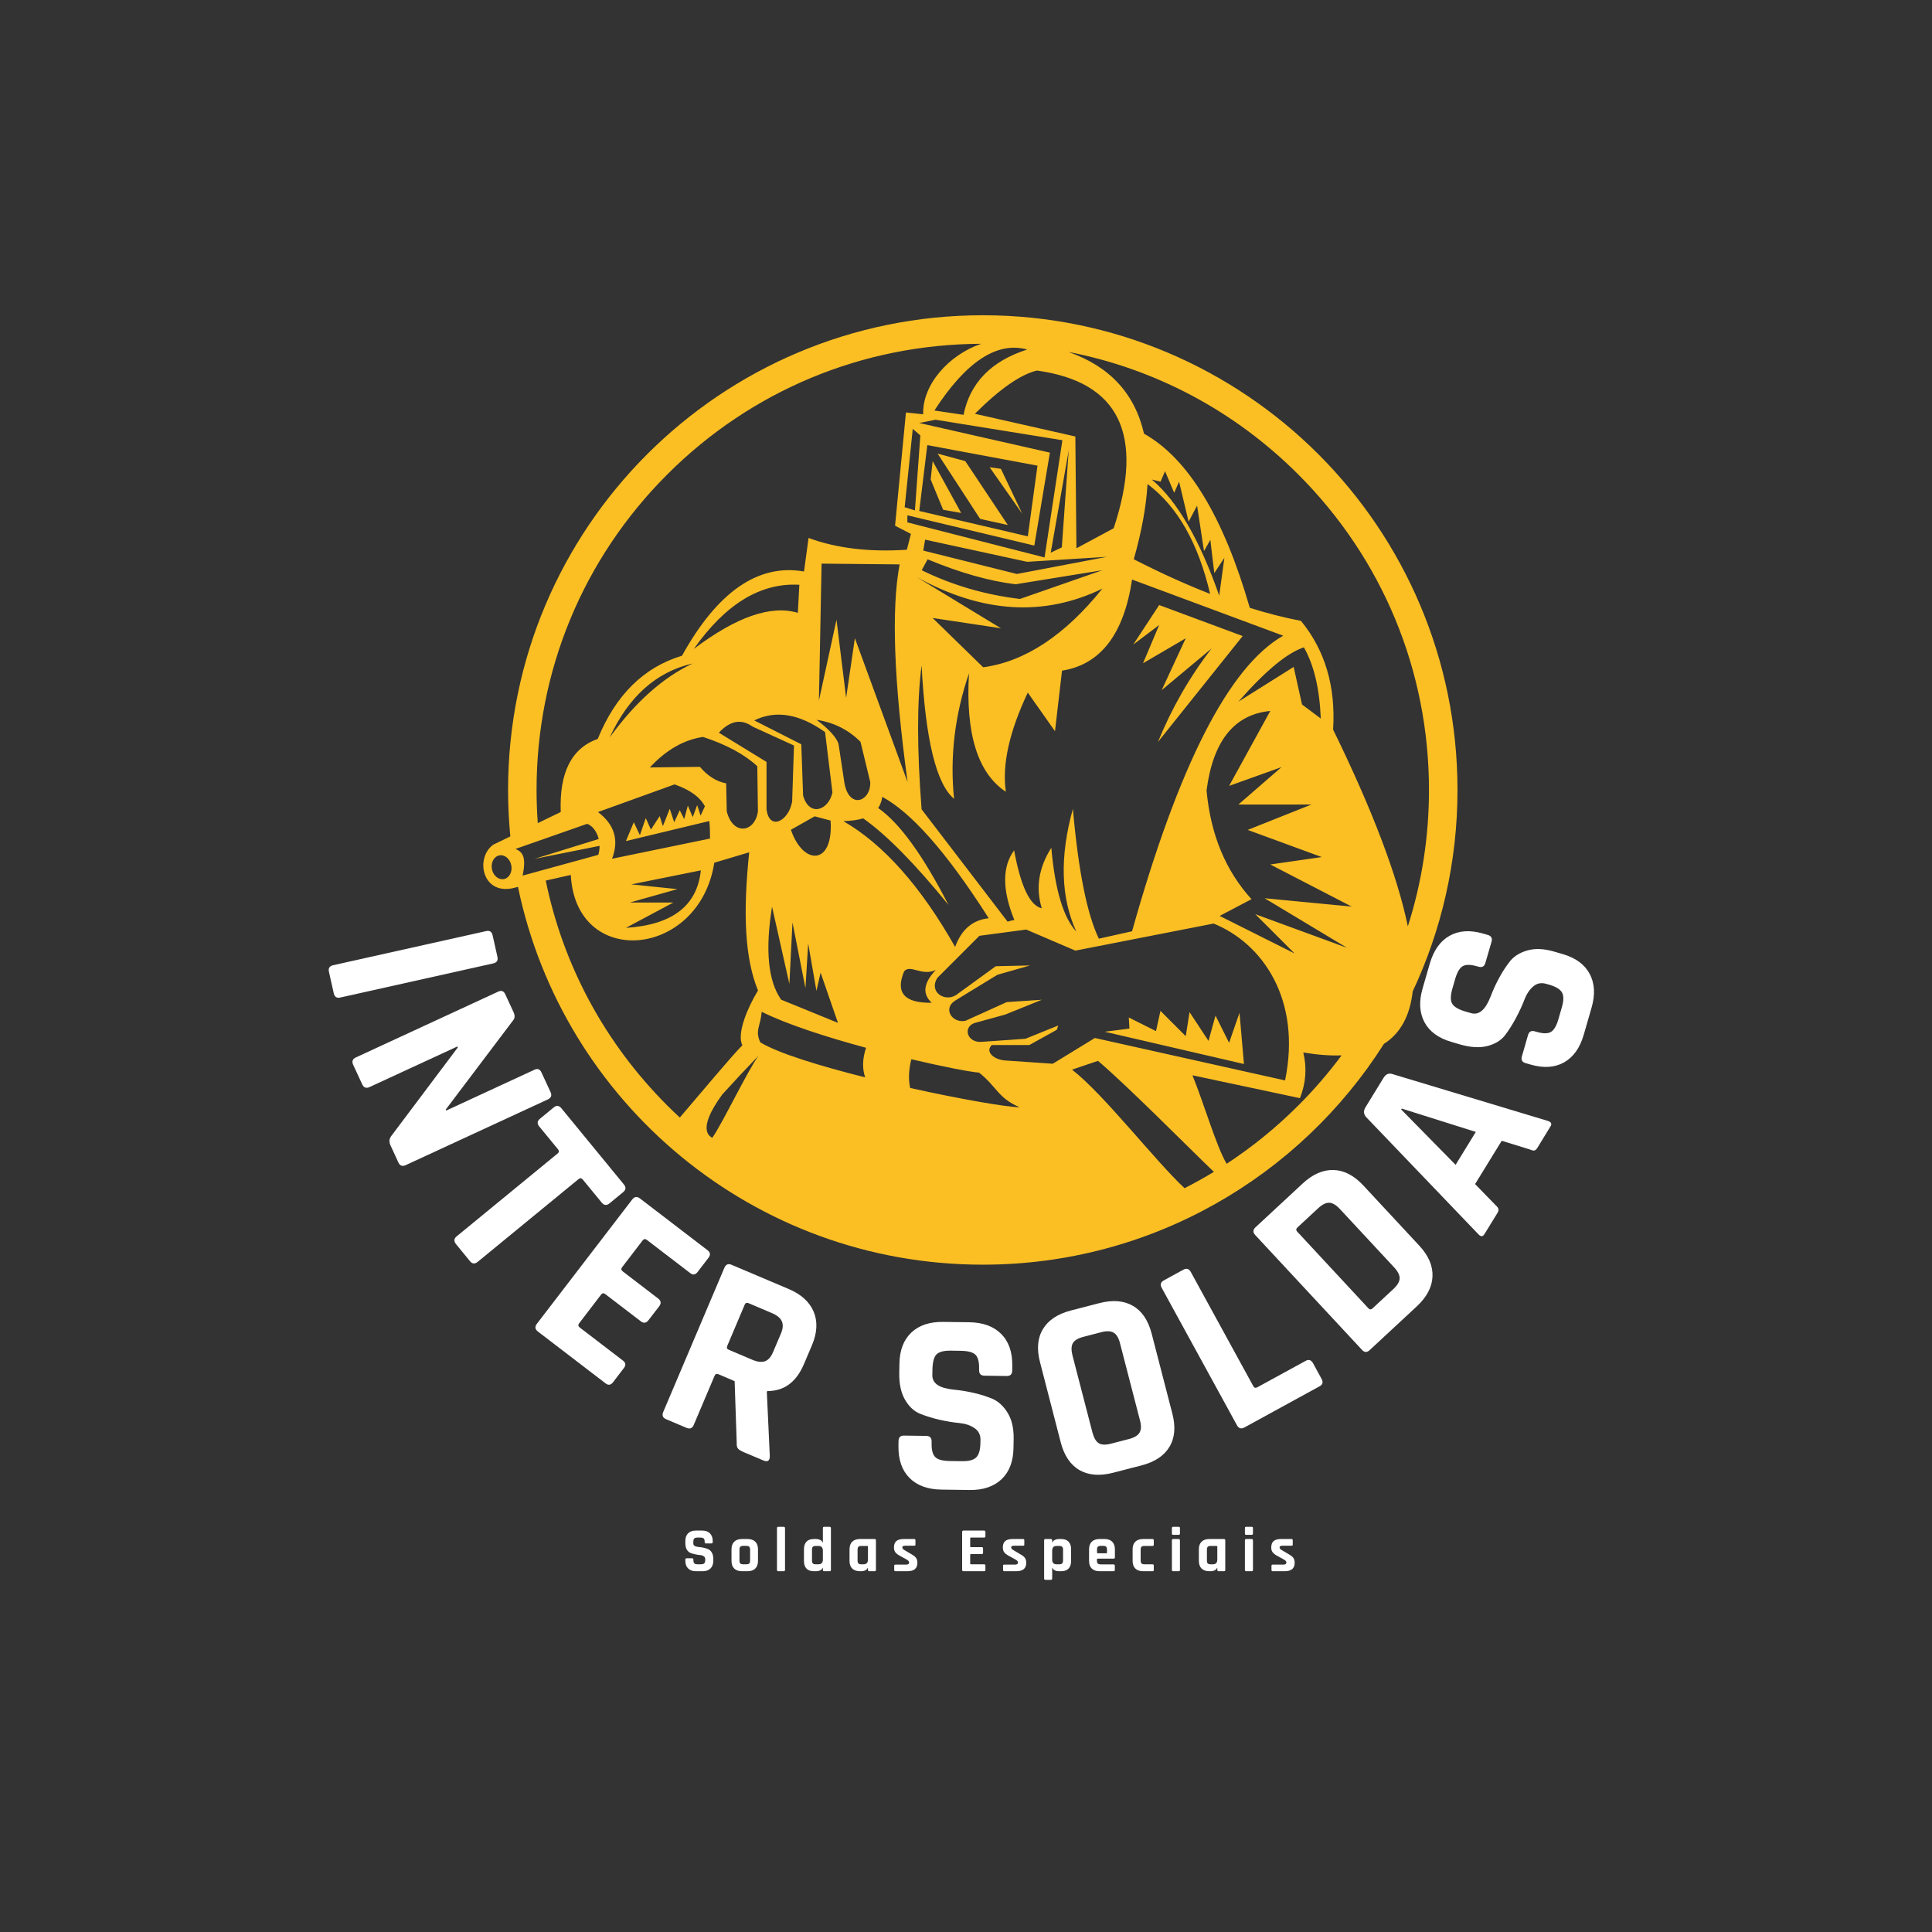 <svg xmlns="http://www.w3.org/2000/svg" xmlns:xlink="http://www.w3.org/1999/xlink" width="500" zoomAndPan="magnify" viewBox="0 0 375 375" height="500" preserveAspectRatio="xMidYMid meet" version="1.2"><rect x="0" y="0" width="375" height="375" fill="#333333" stroke="none"/><defs><clipPath id="5bb7b85a39"><path d="M 93 61.191 L 283 61.191 L 283 245.691 L 93 245.691 Z M 93 61.191 "/></clipPath></defs><g id="b4d0edb9ef"><g clip-rule="nonzero" clip-path="url(#5bb7b85a39)"><path style=" stroke:none;fill-rule:evenodd;fill:#fbbf24;fill-opacity:1;" d="M 187.363 89.504 L 195.617 101.902 L 190.242 100.715 L 181.988 88.043 Z M 192.086 90.691 L 198.418 99.715 L 194.273 91 Z M 180.645 93.074 L 183.062 98.945 L 186.559 99.562 L 181.031 89.504 Z M 221.863 128.738 L 230.152 123.887 L 225.484 133.953 L 235.188 125.852 C 230.973 131.277 227.492 137.336 224.75 144.023 L 241.203 123.457 L 224.996 117.438 L 219.961 125.113 L 224.996 121.309 Z M 238.566 202.406 L 235.926 197.125 L 234.57 202.039 L 230.891 196.453 L 230.152 201.121 L 225.242 196.207 L 224.379 200.137 L 219.102 197.496 L 219.223 199.645 L 214.434 200.258 L 241.449 206.523 L 240.59 196.578 Z M 268.617 202.617 C 252.281 228.375 223.516 245.473 190.758 245.473 C 146.312 245.473 109.223 214.012 100.539 172.145 L 100.309 172.195 C 93.621 174.293 92.09 166.543 95.746 163.949 L 99.055 162.348 C 98.766 159.383 98.617 156.375 98.617 153.332 C 98.617 102.445 139.867 61.191 190.758 61.191 C 241.645 61.191 282.898 102.445 282.898 153.332 C 282.898 167.316 279.777 180.566 274.203 192.441 C 273.664 197.199 271.805 200.59 268.617 202.617 Z M 99.242 167.965 C 98.996 166.695 97.953 165.828 96.914 166.031 C 95.875 166.23 95.234 167.426 95.48 168.695 C 95.727 169.965 96.77 170.828 97.809 170.629 C 98.848 170.426 99.488 169.234 99.242 167.965 Z M 251.996 92.094 C 239.633 79.727 224.184 71.562 207.383 68.312 C 215.387 71.113 220.277 76.398 222.051 84.176 C 230.617 88.984 237.461 100.254 242.586 117.984 C 246.02 119.055 249.328 119.902 252.512 120.508 C 257.199 126.215 259.277 133.25 258.754 141.609 C 266.395 157.234 271.227 169.965 273.262 179.801 C 275.961 171.355 277.363 162.453 277.363 153.332 C 277.363 130.199 268.355 108.449 251.996 92.094 Z M 243.652 177.441 L 261.449 183.965 L 245.461 174.348 L 262.367 175.969 L 246.562 167.793 L 256.547 166.355 L 242.184 161.086 L 254.555 156.156 L 240.379 156.156 L 248.738 148.898 L 238.57 152.543 L 246.562 137.996 C 239.566 138.664 235.441 143.809 234.191 153.43 C 234.973 161.973 237.883 169.004 242.918 174.531 L 236.734 177.777 L 251.281 185.066 Z M 137.676 159.363 L 121.496 163.25 L 123.02 159.594 L 124.203 162.109 L 125.344 158.789 L 126.34 161.02 L 128.051 158.406 L 128.664 160.355 L 130 156.98 L 130.855 159.594 L 131.945 157.266 L 132.801 158.98 L 133.508 156.367 L 134.461 158.598 L 135.32 156.273 L 135.984 158.312 L 136.824 156.496 C 135.934 154.848 134.227 153.418 130.934 152.25 L 116.07 157.617 C 119.277 160.047 120.188 163.07 118.797 166.684 L 137.816 162.762 C 137.809 161.57 137.805 160.434 137.676 159.363 Z M 130.707 175.176 L 121.484 180.098 C 130.48 179.531 135.332 175.812 136.031 168.938 L 122.531 171.66 L 131.484 172.578 L 122.273 175.176 Z M 116.379 164.18 L 103.746 166.707 L 116.215 162.848 C 115.84 161.336 114.887 160.18 113.945 159.91 L 100.062 164.773 C 101.496 165.398 102.184 166.395 101.434 169.957 L 116.121 165.926 C 116.309 165.332 116.383 164.742 116.379 164.18 Z M 134.445 128.785 C 127.395 130.402 122.023 135.188 118.336 143.145 C 123.309 136.285 128.676 131.5 134.445 128.785 Z M 140.945 152.047 L 141.066 157.496 C 142.258 162.234 146.516 161.637 147.113 157.496 L 146.992 148.723 C 144.492 146.41 140.977 144.512 136.449 143.035 C 132.707 143.602 129.27 145.578 126.141 148.961 L 135.852 148.844 C 137.352 150.621 139.051 151.688 140.945 152.047 Z M 174.621 109.551 L 159.469 109.398 L 158.953 135.969 L 162.363 120.301 L 164.234 135.453 L 165.93 123.867 L 176.164 151.809 C 173.492 132.23 172.977 118.145 174.621 109.551 Z M 178.637 84.512 L 177.164 83.246 L 175.598 98.453 L 177.586 99.074 Z M 178.426 99.18 L 199.496 104.105 L 201.375 90.383 L 179.992 86.395 Z M 176.121 101.391 L 202.746 108.199 L 206.211 85.445 L 181.574 81.469 L 178.426 82.102 L 203.785 87.855 L 200.758 105.895 L 176.121 100.02 Z M 222.734 93.953 C 222.48 98.312 221.594 103.176 220.066 108.551 C 225.219 111.188 230.156 113.43 234.883 115.273 C 232.57 105.387 228.523 98.277 222.734 93.953 Z M 236.648 115.605 L 237.652 108.277 L 235.695 111.234 L 234.926 104.781 L 233.695 106.965 L 232.355 98.145 L 230.707 101.254 L 228.859 93.492 L 227.906 95.648 L 226.133 91.461 L 225.258 93.492 L 223.562 93.078 C 228.488 97.23 232.848 104.738 236.648 115.605 Z M 219.734 112.488 C 218.141 123.102 213.609 129 206.137 130.172 L 204.773 141.926 L 199.492 134.434 C 195.895 142.031 194.477 148.449 195.234 153.68 C 189.77 150.07 187.387 142.402 188.082 130.684 C 185.312 138.781 184.348 146.902 185.184 155.043 C 181.73 152.184 179.629 143.551 178.883 129.152 C 177.973 136.102 177.973 145.414 178.883 157.09 L 195.574 178.895 C 196 178.75 196.438 178.645 196.883 178.57 C 194.52 172.746 194.504 168.242 196.84 165.055 C 198.129 172.062 199.918 175.809 202.211 176.293 C 200.992 172.332 201.609 168.418 204.059 164.555 C 204.77 172.664 206.387 178.09 208.914 180.824 C 205.891 174.227 205.668 166.285 208.246 157 C 209.312 169.051 210.992 177.449 213.289 182.199 L 219.734 180.758 C 228.789 148.469 238.566 129.348 249.07 123.391 Z M 240.379 136.188 L 251.098 129.453 L 252.719 136.738 L 256.363 139.465 C 256.133 133.688 255.039 129.082 253.086 125.652 C 249.832 126.719 245.594 130.23 240.379 136.188 Z M 199.371 109.047 L 179.566 104.746 L 179.203 106.867 L 197.375 111.41 L 214.879 108.078 Z M 206.098 106.242 L 207.441 87.395 L 203.945 107.277 Z M 178.902 110.68 C 184.875 113.605 191.234 115.461 197.98 116.254 L 213.969 110.68 L 197.133 113.406 C 192.051 112.797 186.355 111.18 180.051 108.562 Z M 201.27 71.922 C 198.07 72.695 194.055 75.492 189.223 80.312 L 208.723 84.723 L 208.934 106.422 L 216.164 102.535 C 222.195 84.332 217.23 74.129 201.27 71.922 Z M 181.363 79.68 L 187.023 80.52 C 188.273 74.309 192.395 70.078 199.387 67.84 C 193.523 66.23 187.516 70.176 181.363 79.68 Z M 177.934 112.016 L 194.285 121.949 L 181.02 119.949 L 190.832 129.52 C 198.961 128.414 206.676 123.328 213.969 114.254 C 202.613 119.762 190.602 119.012 177.934 112.016 Z M 171.258 154.672 C 171.113 155.539 170.844 156.254 170.457 156.84 C 174.586 159.715 179.129 165.977 184.09 175.625 C 177.559 167.602 172.043 162.012 167.543 158.844 C 166.469 159.172 165.188 159.332 163.703 159.387 C 171.496 163.895 178.727 172.031 185.391 183.801 C 186.609 180.422 188.785 178.566 191.914 178.23 C 183.422 164.898 176.68 157.613 171.258 154.672 Z M 181.633 188.285 C 178.875 189.535 176.672 187.098 175.484 188.543 C 173.754 192.691 175.543 194.723 180.848 194.633 C 178.977 192.918 179.238 190.801 181.633 188.285 Z M 197.902 214.922 C 193.617 213.047 193.617 211.062 190.043 208.195 C 188.391 208.074 183.227 207.094 176.887 205.598 C 176.375 207.656 176.297 209.516 176.66 211.176 C 186.383 213.332 195.281 214.875 197.902 214.922 Z M 158.492 139.715 C 160.848 141.484 162.27 143.027 162.75 144.348 L 163.824 151.449 C 164.539 157.258 169.035 155.727 168.918 151.809 L 167.027 143.988 C 164.676 141.641 161.832 140.215 158.492 139.715 Z M 153.219 190.984 L 149.852 175.988 C 148.496 184.41 149.086 190.426 151.621 194.035 L 162.648 198.535 L 159.277 188.789 L 158.469 192.332 L 156.867 183.113 L 156.336 191.797 L 153.82 179.039 Z M 161.215 159.27 L 158.133 158.449 L 153.516 161.059 C 155.883 168.043 161.812 168.043 161.215 159.27 Z M 146.398 139.832 L 155.527 144.465 L 155.883 154.414 C 157.078 158.672 160.859 157.258 161.574 153.816 L 160.145 142.098 C 155.141 138.539 150.559 137.785 146.398 139.832 Z M 155.152 113.504 C 147.652 113.07 140.82 117.223 134.664 125.961 C 142.926 119.723 149.656 117.387 154.863 118.953 Z M 148.781 147.891 L 148.781 157.02 C 149.242 161.297 153.039 159.508 153.754 155.605 L 154.113 144.703 L 146.055 141.023 C 143.887 139.469 141.715 139.867 139.531 142.215 Z M 147.848 196.387 C 147.566 199.418 146.516 199.922 147.566 202.316 C 151.051 204.434 159.168 206.918 167.934 209.117 C 167.34 207.422 167.395 205.508 168.098 203.375 C 160.52 201.324 152.75 198.84 147.848 196.387 Z M 140.18 212.449 C 135.035 219.52 137.914 220.586 138.246 220.859 C 140.168 218.164 145.109 207.801 147.227 204.918 C 144.773 207.457 142.426 209.969 140.18 212.449 Z M 235.613 227.457 C 230.594 222.656 219.121 211.023 213.121 205.91 L 208.078 207.617 C 214.266 212.406 224.156 225.254 229.918 230.629 C 231.852 229.645 233.754 228.586 235.613 227.457 Z M 249.43 209.711 C 252.684 193.938 244.98 183.055 235.555 179.262 L 208.73 184.516 L 199.191 180.426 L 190.105 181.637 L 181.93 189.812 C 180.23 192.504 183.328 194.547 185.562 193.145 L 193.285 187.543 L 199.949 187.391 L 193.59 189.207 L 185.41 194.207 C 182.953 195.727 184.75 198.641 187.379 198.145 L 195.406 194.508 L 202.219 194.055 L 195.102 196.93 L 189.047 198.598 C 186.859 199.504 187.785 202.355 190.41 202.23 L 199.039 201.625 L 205.398 199.051 L 205.133 199.875 L 199.797 202.836 L 192.527 202.836 C 191.133 204.094 192.863 205.824 195.559 205.867 L 204.34 206.473 L 212.516 201.473 Z M 104.383 159.77 L 108.84 157.613 C 108.543 149.949 110.938 145.223 116.02 143.426 C 119.5 134.898 124.953 129.516 132.375 127.277 C 139.285 114.824 147.184 109.371 156.059 110.926 L 156.941 104.418 C 162.367 106.422 168.727 107.184 176.02 106.703 L 176.809 103.629 L 173.73 102.043 L 175.844 80.062 L 179.184 80.414 C 179.008 74.723 184.082 68.918 190.434 66.73 C 167.418 66.812 145.797 75.809 129.512 92.09 C 113.156 108.449 104.145 130.199 104.145 153.332 C 104.148 155.492 104.227 157.641 104.383 159.77 Z M 129.516 214.574 C 130.312 215.375 131.129 216.152 131.953 216.914 C 135.707 212.527 142.25 204.695 144.098 202.883 C 143.512 201.777 143.773 199.879 144.492 197.773 C 144.504 197.773 144.516 197.77 144.527 197.77 L 144.496 197.766 C 145.117 195.949 146.078 193.988 147.125 192.254 C 144.582 186.004 144.172 177.398 145.418 165.434 L 138.645 167.453 C 135.742 186 111.773 188.176 110.789 169.824 L 105.93 170.922 C 109.301 187.348 117.383 202.445 129.516 214.574 Z M 260.402 204.848 C 258.188 204.93 255.711 204.746 252.969 204.285 C 253.695 207.281 253.477 210.238 252.316 213.152 L 231.457 208.715 C 233.73 214.309 236.062 222.445 238.09 225.891 C 243.047 222.641 247.711 218.863 252 214.574 C 255.062 211.512 257.867 208.262 260.402 204.848 Z M 260.402 204.848 "/></g><g style="fill:#ffffff;fill-opacity:1;"><g transform="translate(62.846, 184.119)"><path style="stroke:none" d="M 32.906 2.875 L 3.203 9.5 C 2.516 9.656 2.094 9.383 1.938 8.688 L 1 4.5 C 0.844 3.812 1.109 3.391 1.797 3.234 L 31.5 -3.391 C 32.188 -3.547 32.609 -3.281 32.766 -2.594 L 33.703 1.594 C 33.859 2.289 33.594 2.719 32.906 2.875 Z M 32.906 2.875 "/></g></g><g style="fill:#ffffff;fill-opacity:1;"><g transform="translate(66.718, 202.714)"><path style="stroke:none" d="M 3.594 7.766 L 1.828 3.953 C 1.535 3.305 1.711 2.832 2.359 2.531 L 29.969 -10.234 C 30.602 -10.535 31.066 -10.363 31.359 -9.719 L 32.953 -6.266 C 33.254 -5.629 33.238 -5.109 32.906 -4.703 L 19.797 12.656 L 19.891 12.844 L 36.984 4.938 C 37.617 4.633 38.082 4.801 38.375 5.438 L 40.141 9.25 C 40.441 9.895 40.273 10.367 39.641 10.672 L 12.031 23.438 C 11.383 23.738 10.91 23.566 10.609 22.922 L 9.062 19.562 C 8.75 18.895 8.828 18.27 9.297 17.688 L 22.141 0.594 L 22.062 0.406 L 5.016 8.281 C 4.367 8.582 3.895 8.41 3.594 7.766 Z M 3.594 7.766 "/></g></g><g style="fill:#ffffff;fill-opacity:1;"><g transform="translate(82.74, 234.451)"><path style="stroke:none" d="M 8.469 10.328 L 5.781 7.047 C 5.312 6.473 5.352 5.961 5.906 5.516 L 25.5 -10.562 C 25.789 -10.801 25.816 -11.066 25.578 -11.359 L 21.922 -15.812 C 21.473 -16.363 21.523 -16.863 22.078 -17.312 L 24.734 -19.5 C 25.273 -19.945 25.77 -19.895 26.219 -19.344 L 38.359 -4.547 C 38.805 -4.004 38.758 -3.508 38.219 -3.062 L 35.562 -0.875 C 35.008 -0.426 34.508 -0.473 34.062 -1.016 L 30.391 -5.484 C 30.129 -5.797 29.852 -5.832 29.562 -5.594 L 9.969 10.484 C 9.414 10.93 8.914 10.879 8.469 10.328 Z M 8.469 10.328 "/></g></g><g style="fill:#ffffff;fill-opacity:1;"><g transform="translate(100.954, 255.795)"><path style="stroke:none" d="M 16.594 12.719 L 3.453 2.656 C 2.891 2.219 2.82 1.719 3.25 1.156 L 21.766 -22.984 C 22.203 -23.547 22.703 -23.609 23.266 -23.172 L 36.406 -13.109 C 36.938 -12.691 36.984 -12.203 36.547 -11.641 L 34.453 -8.906 C 34.023 -8.344 33.547 -8.27 33.016 -8.688 L 24.609 -15.125 C 24.297 -15.363 24.023 -15.336 23.797 -15.047 L 19.797 -9.828 C 19.566 -9.523 19.609 -9.254 19.922 -9.016 L 26.797 -3.75 C 27.359 -3.312 27.426 -2.812 27 -2.25 L 24.906 0.469 C 24.469 1.031 23.969 1.094 23.406 0.656 L 16.531 -4.609 C 16.219 -4.848 15.945 -4.816 15.719 -4.516 L 11.453 1.062 C 11.223 1.363 11.266 1.633 11.578 1.875 L 19.984 8.312 C 20.516 8.727 20.562 9.211 20.125 9.766 L 18.031 12.5 C 17.602 13.062 17.125 13.133 16.594 12.719 Z M 16.594 12.719 "/></g></g><g style="fill:#ffffff;fill-opacity:1;"><g transform="translate(125.28, 273.768)"><path style="stroke:none" d="M 7.969 3.375 L 4.016 1.703 C 3.359 1.422 3.172 0.953 3.453 0.297 L 15.328 -27.703 C 15.609 -28.359 16.078 -28.547 16.734 -28.266 L 27.828 -23.562 C 30.242 -22.539 31.852 -21.07 32.656 -19.156 C 33.457 -17.238 33.344 -15.066 32.312 -12.641 L 30.766 -9 C 29.273 -5.488 26.906 -3.742 23.656 -3.766 L 23.562 -3.578 L 24.141 8.922 C 24.109 9.785 23.691 10.047 22.891 9.703 L 19.109 8.109 C 18.547 7.867 18.164 7.633 17.969 7.406 C 17.77 7.176 17.688 6.82 17.719 6.344 L 17.312 -5.688 L 14.203 -7.016 C 13.828 -7.172 13.566 -7.078 13.422 -6.734 L 9.375 2.812 C 9.094 3.469 8.625 3.656 7.969 3.375 Z M 16.172 -11.781 L 20.734 -9.844 C 21.723 -9.426 22.539 -9.328 23.188 -9.547 C 23.832 -9.773 24.352 -10.352 24.75 -11.281 L 26.297 -14.922 C 26.703 -15.879 26.758 -16.676 26.469 -17.312 C 26.188 -17.945 25.551 -18.473 24.562 -18.891 L 20 -20.828 C 19.656 -20.973 19.41 -20.875 19.266 -20.531 L 15.875 -12.516 C 15.727 -12.172 15.828 -11.926 16.172 -11.781 Z M 16.172 -11.781 "/></g></g><g style="fill:#ffffff;fill-opacity:1;"><g transform="translate(155.908, 285.353)"><path style="stroke:none" d=""/></g></g><g style="fill:#ffffff;fill-opacity:1;"><g transform="translate(171.796, 288.974)"><path style="stroke:none" d="M 2.594 -8.266 L 2.609 -9.281 C 2.617 -9.988 2.977 -10.336 3.688 -10.328 L 7.984 -10.266 C 8.691 -10.254 9.039 -9.895 9.031 -9.188 L 9.031 -8.781 C 9.008 -7.5 9.25 -6.617 9.75 -6.141 C 10.25 -5.66 11.176 -5.41 12.531 -5.391 L 14.906 -5.359 C 16.227 -5.336 17.148 -5.578 17.672 -6.078 C 18.203 -6.586 18.477 -7.531 18.5 -8.906 L 18.516 -9.516 C 18.523 -10.492 18.133 -11.25 17.344 -11.781 C 16.562 -12.32 15.582 -12.648 14.406 -12.766 C 13.227 -12.879 11.957 -13.086 10.594 -13.391 C 9.238 -13.703 7.973 -14.094 6.797 -14.562 C 5.617 -15.039 4.641 -15.953 3.859 -17.297 C 3.086 -18.641 2.719 -20.359 2.75 -22.453 L 2.781 -24.219 C 2.812 -26.852 3.578 -28.883 5.078 -30.312 C 6.586 -31.738 8.656 -32.43 11.281 -32.391 L 16.344 -32.328 C 19.008 -32.285 21.07 -31.531 22.531 -30.062 C 24 -28.594 24.719 -26.539 24.688 -23.906 L 24.672 -22.938 C 24.66 -22.227 24.301 -21.879 23.594 -21.891 L 19.297 -21.953 C 18.586 -21.961 18.238 -22.32 18.25 -23.031 L 18.25 -23.344 C 18.27 -24.656 18.031 -25.551 17.531 -26.031 C 17.031 -26.508 16.102 -26.758 14.75 -26.781 L 12.781 -26.812 C 11.395 -26.832 10.453 -26.582 9.953 -26.062 C 9.461 -25.539 9.207 -24.523 9.188 -23.016 L 9.172 -22.047 C 9.148 -20.461 10.52 -19.531 13.281 -19.25 C 16.145 -18.969 18.688 -18.363 20.906 -17.438 C 22.07 -16.906 23.047 -15.984 23.828 -14.672 C 24.609 -13.367 24.984 -11.707 24.953 -9.688 L 24.922 -7.953 C 24.891 -5.328 24.117 -3.297 22.609 -1.859 C 21.098 -0.43 19.031 0.266 16.406 0.234 L 10.891 0.156 C 8.254 0.113 6.203 -0.641 4.734 -2.109 C 3.273 -3.586 2.562 -5.641 2.594 -8.266 Z M 2.594 -8.266 "/></g></g><g style="fill:#ffffff;fill-opacity:1;"><g transform="translate(205.28, 288.654)"><path style="stroke:none" d="M 10.375 -8.438 L 13.859 -9.344 C 14.891 -9.613 15.57 -10.023 15.906 -10.578 C 16.238 -11.141 16.266 -11.941 15.984 -12.984 L 12.109 -27.938 C 11.848 -28.977 11.438 -29.66 10.875 -29.984 C 10.312 -30.316 9.516 -30.348 8.484 -30.078 L 5 -29.172 C 3.945 -28.898 3.266 -28.488 2.953 -27.938 C 2.648 -27.383 2.629 -26.586 2.891 -25.547 L 6.766 -10.594 C 7.047 -9.551 7.453 -8.863 7.984 -8.531 C 8.523 -8.195 9.32 -8.164 10.375 -8.438 Z M 16.281 -4.219 L 10.781 -2.797 C 8.195 -2.129 6.023 -2.297 4.266 -3.297 C 2.504 -4.305 1.285 -6.102 0.609 -8.688 L -3.406 -24.219 C -4.082 -26.801 -3.895 -28.957 -2.844 -30.688 C -1.789 -32.426 0.023 -33.629 2.609 -34.297 L 8.109 -35.719 C 10.68 -36.383 12.844 -36.211 14.594 -35.203 C 16.352 -34.203 17.57 -32.41 18.25 -29.828 L 22.266 -14.297 C 22.941 -11.711 22.754 -9.551 21.703 -7.812 C 20.66 -6.082 18.852 -4.883 16.281 -4.219 Z M 16.281 -4.219 "/></g></g><g style="fill:#ffffff;fill-opacity:1;"><g transform="translate(237.72, 279.158)"><path style="stroke:none" d="M 18.438 -10.094 L 3.828 -2.094 C 3.203 -1.75 2.719 -1.891 2.375 -2.516 L -12.234 -29.188 C -12.578 -29.812 -12.438 -30.297 -11.812 -30.641 L -8.047 -32.703 C -7.422 -33.047 -6.938 -32.906 -6.594 -32.281 L 5.562 -10.078 C 5.738 -9.766 6.004 -9.707 6.359 -9.906 L 15.734 -15.031 C 16.316 -15.352 16.789 -15.188 17.156 -14.531 L 18.797 -11.516 C 19.141 -10.891 19.02 -10.414 18.438 -10.094 Z M 18.438 -10.094 "/></g></g><g style="fill:#ffffff;fill-opacity:1;"><g transform="translate(262.654, 265.034)"><path style="stroke:none" d="M 3.75 -11.078 L 7.797 -14.828 C 8.586 -15.566 8.992 -16.254 9.016 -16.891 C 9.035 -17.535 8.676 -18.254 7.938 -19.047 L -2.578 -30.359 C -3.305 -31.148 -3.992 -31.555 -4.641 -31.578 C -5.285 -31.609 -6.004 -31.254 -6.797 -30.516 L -10.844 -26.766 C -11.113 -26.504 -11.117 -26.238 -10.859 -25.969 L 2.953 -11.094 C 3.211 -10.82 3.477 -10.816 3.75 -11.078 Z M 1.703 -3.031 L -19.016 -25.312 C -19.492 -25.832 -19.477 -26.332 -18.969 -26.812 L -9.812 -35.312 C -7.875 -37.113 -5.879 -37.988 -3.828 -37.938 C -1.785 -37.883 0.133 -36.895 1.938 -34.969 L 12.859 -23.219 C 14.648 -21.281 15.492 -19.285 15.391 -17.234 C 15.297 -15.191 14.281 -13.27 12.344 -11.469 L 3.188 -2.969 C 2.676 -2.488 2.18 -2.508 1.703 -3.031 Z M 1.703 -3.031 "/></g></g><g style="fill:#ffffff;fill-opacity:1;"><g transform="translate(287.171, 241.111)"><path style="stroke:none" d="M 3.5 -5.703 L 0.953 -1.562 C 0.629 -1.031 0.223 -1.039 -0.266 -1.594 L -22.031 -24.312 C -22.508 -24.883 -22.547 -25.504 -22.141 -26.172 L -18.625 -31.906 C -18.176 -32.625 -17.609 -32.867 -16.922 -32.641 L 13.203 -23.562 C 13.91 -23.352 14.102 -22.992 13.781 -22.484 L 11.25 -18.344 C 11.051 -18.02 10.848 -17.836 10.641 -17.797 C 10.441 -17.766 10.156 -17.832 9.781 -18 L 4.312 -19.688 L -0.859 -11.281 L 3.141 -7.172 C 3.453 -6.891 3.629 -6.645 3.672 -6.438 C 3.723 -6.227 3.664 -5.984 3.5 -5.703 Z M -15.203 -25.766 L -4.641 -15.016 L -0.719 -21.406 L -15.094 -25.938 Z M -15.203 -25.766 "/></g></g><g style="fill:#ffffff;fill-opacity:1;"><g transform="translate(304.383, 211.323)"><path style="stroke:none" d="M -7.281 -4.688 L -8.266 -4.969 C -8.941 -5.164 -9.18 -5.602 -8.984 -6.281 L -7.797 -10.406 C -7.598 -11.094 -7.16 -11.336 -6.484 -11.141 L -6.094 -11.031 C -4.852 -10.676 -3.938 -10.676 -3.344 -11.031 C -2.75 -11.383 -2.266 -12.211 -1.891 -13.516 L -1.234 -15.797 C -0.859 -17.066 -0.844 -18.02 -1.188 -18.656 C -1.539 -19.301 -2.379 -19.816 -3.703 -20.203 L -4.281 -20.359 C -5.227 -20.641 -6.062 -20.473 -6.781 -19.859 C -7.508 -19.242 -8.082 -18.379 -8.5 -17.266 C -8.926 -16.16 -9.469 -14.988 -10.125 -13.75 C -10.781 -12.52 -11.488 -11.398 -12.25 -10.391 C -13.02 -9.391 -14.156 -8.691 -15.656 -8.297 C -17.156 -7.91 -18.91 -8.004 -20.922 -8.578 L -22.625 -9.078 C -25.156 -9.805 -26.91 -11.082 -27.891 -12.906 C -28.867 -14.738 -28.992 -16.914 -28.266 -19.438 L -26.859 -24.297 C -26.117 -26.859 -24.848 -28.648 -23.047 -29.672 C -21.242 -30.703 -19.078 -30.852 -16.547 -30.125 L -15.609 -29.859 C -14.93 -29.66 -14.688 -29.219 -14.875 -28.531 L -16.078 -24.406 C -16.273 -23.727 -16.711 -23.488 -17.391 -23.688 L -17.703 -23.766 C -18.961 -24.129 -19.891 -24.133 -20.484 -23.781 C -21.078 -23.426 -21.562 -22.598 -21.938 -21.297 L -22.484 -19.406 C -22.867 -18.07 -22.875 -17.098 -22.5 -16.484 C -22.133 -15.867 -21.227 -15.352 -19.781 -14.938 L -18.844 -14.672 C -17.32 -14.234 -16.062 -15.305 -15.062 -17.891 C -14.031 -20.578 -12.77 -22.867 -11.281 -24.766 C -10.469 -25.754 -9.328 -26.453 -7.859 -26.859 C -6.391 -27.266 -4.688 -27.188 -2.75 -26.625 L -1.078 -26.141 C 1.441 -25.41 3.191 -24.129 4.172 -22.297 C 5.148 -20.461 5.273 -18.285 4.547 -15.766 L 3.016 -10.469 C 2.285 -7.938 1.02 -6.156 -0.781 -5.125 C -2.594 -4.102 -4.758 -3.957 -7.281 -4.688 Z M -7.281 -4.688 "/></g></g><g style="fill:#ffffff;fill-opacity:1;"><g transform="translate(132.431, 304.973)"><path style="stroke:none" d="M 0.594 -2.016 L 0.594 -2.25 C 0.594 -2.426 0.68 -2.516 0.859 -2.516 L 1.906 -2.516 C 2.07 -2.516 2.156 -2.426 2.156 -2.25 L 2.156 -2.156 C 2.156 -1.844 2.219 -1.629 2.344 -1.516 C 2.469 -1.398 2.691 -1.344 3.016 -1.344 L 3.594 -1.344 C 3.914 -1.344 4.141 -1.406 4.266 -1.531 C 4.391 -1.656 4.453 -1.883 4.453 -2.219 L 4.453 -2.375 C 4.453 -2.602 4.352 -2.781 4.156 -2.906 C 3.969 -3.039 3.727 -3.117 3.438 -3.141 C 3.156 -3.16 2.848 -3.207 2.516 -3.281 C 2.191 -3.352 1.883 -3.441 1.594 -3.547 C 1.312 -3.66 1.07 -3.879 0.875 -4.203 C 0.688 -4.523 0.594 -4.941 0.594 -5.453 L 0.594 -5.875 C 0.594 -6.508 0.77 -7.004 1.125 -7.359 C 1.488 -7.711 1.988 -7.891 2.625 -7.891 L 3.844 -7.891 C 4.5 -7.891 5.004 -7.711 5.359 -7.359 C 5.723 -7.004 5.906 -6.508 5.906 -5.875 L 5.906 -5.641 C 5.906 -5.473 5.816 -5.391 5.641 -5.391 L 4.594 -5.391 C 4.426 -5.391 4.344 -5.473 4.344 -5.641 L 4.344 -5.719 C 4.344 -6.031 4.281 -6.242 4.156 -6.359 C 4.031 -6.473 3.805 -6.531 3.484 -6.531 L 3 -6.531 C 2.664 -6.531 2.438 -6.469 2.312 -6.344 C 2.195 -6.219 2.141 -5.973 2.141 -5.609 L 2.141 -5.375 C 2.141 -4.988 2.477 -4.766 3.156 -4.703 C 3.844 -4.648 4.457 -4.516 5 -4.297 C 5.289 -4.172 5.531 -3.953 5.719 -3.641 C 5.914 -3.328 6.016 -2.922 6.016 -2.422 L 6.016 -2.016 C 6.016 -1.379 5.832 -0.883 5.469 -0.531 C 5.113 -0.176 4.613 0 3.969 0 L 2.641 0 C 2.004 0 1.504 -0.176 1.141 -0.531 C 0.773 -0.883 0.594 -1.379 0.594 -2.016 Z M 0.594 -2.016 "/></g></g><g style="fill:#ffffff;fill-opacity:1;"><g transform="translate(141.438, 304.973)"><path style="stroke:none" d="M 3.672 0 L 2.578 0 C 1.93 0 1.43 -0.172 1.078 -0.516 C 0.723 -0.859 0.547 -1.352 0.547 -2 L 0.547 -4.25 C 0.547 -4.895 0.723 -5.391 1.078 -5.734 C 1.43 -6.078 1.93 -6.25 2.578 -6.25 L 3.672 -6.25 C 4.305 -6.25 4.801 -6.078 5.156 -5.734 C 5.508 -5.391 5.688 -4.895 5.688 -4.25 L 5.688 -2 C 5.688 -1.363 5.508 -0.867 5.156 -0.516 C 4.801 -0.172 4.305 0 3.672 0 Z M 2.812 -1.344 L 3.438 -1.344 C 3.695 -1.344 3.879 -1.395 3.984 -1.5 C 4.098 -1.602 4.156 -1.785 4.156 -2.047 L 4.156 -4.203 C 4.156 -4.461 4.098 -4.645 3.984 -4.75 C 3.879 -4.863 3.695 -4.922 3.438 -4.922 L 2.812 -4.922 C 2.551 -4.922 2.363 -4.863 2.25 -4.75 C 2.145 -4.645 2.094 -4.461 2.094 -4.203 L 2.094 -2.047 C 2.094 -1.785 2.145 -1.602 2.25 -1.5 C 2.363 -1.395 2.551 -1.344 2.812 -1.344 Z M 2.812 -1.344 "/></g></g><g style="fill:#ffffff;fill-opacity:1;"><g transform="translate(150.076, 304.973)"><path style="stroke:none" d="M 2.031 0 L 1 0 C 0.82 0 0.734 -0.082 0.734 -0.25 L 0.734 -8.359 C 0.734 -8.535 0.82 -8.625 1 -8.625 L 2.031 -8.625 C 2.207 -8.625 2.297 -8.535 2.297 -8.359 L 2.297 -0.25 C 2.297 -0.082 2.207 0 2.031 0 Z M 2.031 0 "/></g></g><g style="fill:#ffffff;fill-opacity:1;"><g transform="translate(155.5, 304.973)"><path style="stroke:none" d="M 2.969 0 L 2.469 0 C 1.832 0 1.352 -0.172 1.031 -0.516 C 0.707 -0.859 0.547 -1.352 0.547 -2 L 0.547 -4.25 C 0.547 -4.895 0.707 -5.391 1.031 -5.734 C 1.352 -6.078 1.832 -6.25 2.469 -6.25 L 2.969 -6.25 C 3.219 -6.25 3.457 -6.191 3.688 -6.078 C 3.914 -5.973 4.078 -5.812 4.172 -5.594 L 4.219 -5.594 L 4.219 -8.359 C 4.219 -8.535 4.305 -8.625 4.484 -8.625 L 5.516 -8.625 C 5.691 -8.625 5.781 -8.535 5.781 -8.359 L 5.781 -0.25 C 5.781 -0.082 5.691 0 5.516 0 L 4.484 0 C 4.305 0 4.219 -0.082 4.219 -0.25 L 4.219 -0.656 L 4.172 -0.656 C 4.078 -0.438 3.914 -0.27 3.688 -0.156 C 3.457 -0.051 3.219 0 2.969 0 Z M 4.219 -2.281 L 4.219 -3.969 C 4.219 -4.594 3.938 -4.906 3.375 -4.906 L 2.828 -4.906 C 2.555 -4.906 2.367 -4.848 2.266 -4.734 C 2.16 -4.629 2.109 -4.445 2.109 -4.188 L 2.109 -2.078 C 2.109 -1.816 2.16 -1.629 2.266 -1.516 C 2.367 -1.398 2.555 -1.344 2.828 -1.344 L 3.375 -1.344 C 3.938 -1.344 4.219 -1.656 4.219 -2.281 Z M 4.219 -2.281 "/></g></g><g style="fill:#ffffff;fill-opacity:1;"><g transform="translate(164.346, 304.973)"><path style="stroke:none" d="M 2.875 0 L 2.578 0 C 1.93 0 1.43 -0.172 1.078 -0.516 C 0.723 -0.859 0.547 -1.352 0.547 -2 L 0.547 -4.25 C 0.547 -4.895 0.723 -5.391 1.078 -5.734 C 1.43 -6.078 1.93 -6.25 2.578 -6.25 L 5.406 -6.25 C 5.582 -6.25 5.672 -6.164 5.672 -6 L 5.672 -0.25 C 5.672 -0.082 5.582 0 5.406 0 L 4.375 0 C 4.207 0 4.125 -0.082 4.125 -0.25 L 4.125 -0.656 L 4.078 -0.656 C 3.984 -0.438 3.82 -0.27 3.594 -0.156 C 3.363 -0.051 3.125 0 2.875 0 Z M 4.125 -2.281 L 4.125 -4.766 C 4.125 -4.859 4.07 -4.906 3.969 -4.906 L 2.828 -4.906 C 2.555 -4.906 2.367 -4.848 2.266 -4.734 C 2.16 -4.629 2.109 -4.445 2.109 -4.188 L 2.109 -2.078 C 2.109 -1.816 2.16 -1.629 2.266 -1.516 C 2.367 -1.398 2.555 -1.344 2.828 -1.344 L 3.281 -1.344 C 3.844 -1.344 4.125 -1.656 4.125 -2.281 Z M 4.125 -2.281 "/></g></g><g style="fill:#ffffff;fill-opacity:1;"><g transform="translate(173.095, 304.973)"><path style="stroke:none" d="M 3.047 0 L 0.719 0 C 0.551 0 0.469 -0.082 0.469 -0.25 L 0.469 -1.047 C 0.469 -1.129 0.484 -1.188 0.516 -1.219 C 0.547 -1.258 0.613 -1.281 0.719 -1.281 L 2.766 -1.281 C 3.16 -1.281 3.359 -1.406 3.359 -1.656 L 3.359 -1.719 C 3.359 -1.914 3.191 -2.102 2.859 -2.281 L 1.641 -2.953 C 1.223 -3.172 0.914 -3.398 0.719 -3.641 C 0.52 -3.891 0.422 -4.207 0.422 -4.594 C 0.422 -5.164 0.57 -5.582 0.875 -5.844 C 1.188 -6.113 1.664 -6.25 2.312 -6.25 L 4.359 -6.25 C 4.516 -6.25 4.594 -6.164 4.594 -6 L 4.594 -5.203 C 4.594 -5.109 4.578 -5.039 4.547 -5 C 4.516 -4.969 4.453 -4.953 4.359 -4.953 L 2.656 -4.953 C 2.25 -4.953 2.047 -4.852 2.047 -4.656 L 2.047 -4.594 C 2.047 -4.406 2.223 -4.219 2.578 -4.031 L 3.812 -3.297 C 4.238 -3.066 4.535 -2.832 4.703 -2.594 C 4.879 -2.352 4.969 -2.035 4.969 -1.641 C 4.969 -0.547 4.328 0 3.047 0 Z M 3.047 0 "/></g></g><g style="fill:#ffffff;fill-opacity:1;"><g transform="translate(180.862, 304.973)"><path style="stroke:none" d=""/></g></g><g style="fill:#ffffff;fill-opacity:1;"><g transform="translate(185.955, 304.973)"><path style="stroke:none" d="M 5.062 0 L 1.062 0 C 0.883 0 0.797 -0.082 0.797 -0.25 L 0.797 -7.625 C 0.797 -7.801 0.883 -7.891 1.062 -7.891 L 5.062 -7.891 C 5.227 -7.891 5.312 -7.801 5.312 -7.625 L 5.312 -6.797 C 5.312 -6.617 5.227 -6.531 5.062 -6.531 L 2.5 -6.531 C 2.406 -6.531 2.359 -6.488 2.359 -6.406 L 2.359 -4.812 C 2.359 -4.719 2.406 -4.672 2.5 -4.672 L 4.594 -4.672 C 4.77 -4.672 4.859 -4.586 4.859 -4.422 L 4.859 -3.578 C 4.859 -3.41 4.77 -3.328 4.594 -3.328 L 2.5 -3.328 C 2.406 -3.328 2.359 -3.281 2.359 -3.188 L 2.359 -1.484 C 2.359 -1.391 2.406 -1.344 2.5 -1.344 L 5.062 -1.344 C 5.227 -1.344 5.312 -1.258 5.312 -1.094 L 5.312 -0.25 C 5.312 -0.082 5.227 0 5.062 0 Z M 5.062 0 "/></g></g><g style="fill:#ffffff;fill-opacity:1;"><g transform="translate(194.225, 304.973)"><path style="stroke:none" d="M 3.047 0 L 0.719 0 C 0.551 0 0.469 -0.082 0.469 -0.25 L 0.469 -1.047 C 0.469 -1.129 0.484 -1.188 0.516 -1.219 C 0.547 -1.258 0.613 -1.281 0.719 -1.281 L 2.766 -1.281 C 3.16 -1.281 3.359 -1.406 3.359 -1.656 L 3.359 -1.719 C 3.359 -1.914 3.191 -2.102 2.859 -2.281 L 1.641 -2.953 C 1.223 -3.172 0.914 -3.398 0.719 -3.641 C 0.52 -3.891 0.422 -4.207 0.422 -4.594 C 0.422 -5.164 0.57 -5.582 0.875 -5.844 C 1.188 -6.113 1.664 -6.25 2.312 -6.25 L 4.359 -6.25 C 4.516 -6.25 4.594 -6.164 4.594 -6 L 4.594 -5.203 C 4.594 -5.109 4.578 -5.039 4.547 -5 C 4.516 -4.969 4.453 -4.953 4.359 -4.953 L 2.656 -4.953 C 2.25 -4.953 2.047 -4.852 2.047 -4.656 L 2.047 -4.594 C 2.047 -4.406 2.223 -4.219 2.578 -4.031 L 3.812 -3.297 C 4.238 -3.066 4.535 -2.832 4.703 -2.594 C 4.879 -2.352 4.969 -2.035 4.969 -1.641 C 4.969 -0.547 4.328 0 3.047 0 Z M 3.047 0 "/></g></g><g style="fill:#ffffff;fill-opacity:1;"><g transform="translate(201.992, 304.973)"><path style="stroke:none" d="M 1.969 1.672 L 0.938 1.672 C 0.758 1.672 0.672 1.586 0.672 1.422 L 0.672 -6 C 0.672 -6.164 0.758 -6.25 0.938 -6.25 L 1.969 -6.25 C 2.145 -6.25 2.234 -6.164 2.234 -6 L 2.234 -5.594 L 2.281 -5.594 C 2.375 -5.812 2.535 -5.973 2.766 -6.078 C 2.992 -6.191 3.234 -6.25 3.484 -6.25 L 3.984 -6.25 C 4.617 -6.25 5.098 -6.078 5.422 -5.734 C 5.742 -5.391 5.906 -4.895 5.906 -4.25 L 5.906 -2 C 5.906 -1.352 5.742 -0.859 5.422 -0.516 C 5.098 -0.172 4.617 0 3.984 0 L 3.484 0 C 3.234 0 2.992 -0.051 2.766 -0.156 C 2.535 -0.27 2.375 -0.438 2.281 -0.656 L 2.234 -0.656 L 2.234 1.422 C 2.234 1.586 2.145 1.672 1.969 1.672 Z M 3.078 -1.344 L 3.625 -1.344 C 3.883 -1.344 4.066 -1.398 4.172 -1.516 C 4.285 -1.629 4.344 -1.816 4.344 -2.078 L 4.344 -4.188 C 4.344 -4.445 4.285 -4.629 4.172 -4.734 C 4.066 -4.848 3.883 -4.906 3.625 -4.906 L 3.078 -4.906 C 2.516 -4.906 2.234 -4.594 2.234 -3.969 L 2.234 -2.281 C 2.234 -1.656 2.516 -1.344 3.078 -1.344 Z M 3.078 -1.344 "/></g></g><g style="fill:#ffffff;fill-opacity:1;"><g transform="translate(210.839, 304.973)"><path style="stroke:none" d="M 5.281 0 L 2.578 0 C 1.93 0 1.43 -0.172 1.078 -0.516 C 0.723 -0.859 0.547 -1.352 0.547 -2 L 0.547 -4.25 C 0.547 -4.895 0.723 -5.391 1.078 -5.734 C 1.43 -6.078 1.93 -6.25 2.578 -6.25 L 3.547 -6.25 C 4.191 -6.25 4.688 -6.078 5.031 -5.734 C 5.383 -5.391 5.562 -4.895 5.562 -4.25 L 5.562 -2.703 C 5.562 -2.523 5.477 -2.438 5.312 -2.438 L 2.234 -2.438 C 2.129 -2.438 2.078 -2.395 2.078 -2.312 L 2.078 -2.031 C 2.078 -1.781 2.133 -1.598 2.25 -1.484 C 2.363 -1.379 2.551 -1.328 2.812 -1.328 L 5.281 -1.328 C 5.457 -1.328 5.547 -1.238 5.547 -1.062 L 5.547 -0.25 C 5.547 -0.156 5.523 -0.086 5.484 -0.047 C 5.453 -0.016 5.383 0 5.281 0 Z M 2.234 -3.484 L 3.906 -3.484 C 3.988 -3.484 4.031 -3.531 4.031 -3.625 L 4.031 -4.203 C 4.031 -4.461 3.977 -4.645 3.875 -4.75 C 3.77 -4.863 3.586 -4.922 3.328 -4.922 L 2.812 -4.922 C 2.551 -4.922 2.363 -4.863 2.25 -4.75 C 2.145 -4.645 2.094 -4.461 2.094 -4.203 L 2.094 -3.625 C 2.094 -3.531 2.141 -3.484 2.234 -3.484 Z M 2.234 -3.484 "/></g></g><g style="fill:#ffffff;fill-opacity:1;"><g transform="translate(219.293, 304.973)"><path style="stroke:none" d="M 4.656 -1.094 L 4.656 -0.25 C 4.656 -0.156 4.633 -0.086 4.594 -0.047 C 4.562 -0.016 4.5 0 4.406 0 L 2.578 0 C 1.93 0 1.43 -0.172 1.078 -0.516 C 0.723 -0.859 0.547 -1.352 0.547 -2 L 0.547 -4.25 C 0.547 -4.895 0.723 -5.391 1.078 -5.734 C 1.43 -6.078 1.93 -6.25 2.578 -6.25 L 4.406 -6.25 C 4.57 -6.25 4.656 -6.164 4.656 -6 L 4.656 -5.156 C 4.656 -5.062 4.633 -4.992 4.594 -4.953 C 4.562 -4.922 4.5 -4.906 4.406 -4.906 L 2.828 -4.906 C 2.566 -4.906 2.379 -4.848 2.266 -4.734 C 2.16 -4.629 2.109 -4.445 2.109 -4.188 L 2.109 -2.078 C 2.109 -1.816 2.16 -1.629 2.266 -1.516 C 2.379 -1.398 2.566 -1.344 2.828 -1.344 L 4.406 -1.344 C 4.57 -1.344 4.656 -1.258 4.656 -1.094 Z M 4.656 -1.094 "/></g></g><g style="fill:#ffffff;fill-opacity:1;"><g transform="translate(226.729, 304.973)"><path style="stroke:none" d="M 0.734 -7.312 L 0.734 -8.375 C 0.734 -8.539 0.816 -8.625 0.984 -8.625 L 2.047 -8.625 C 2.211 -8.625 2.297 -8.547 2.297 -8.391 L 2.297 -7.312 C 2.297 -7.145 2.211 -7.062 2.047 -7.062 L 0.984 -7.062 C 0.816 -7.062 0.734 -7.145 0.734 -7.312 Z M 0.734 -0.25 L 0.734 -6 C 0.734 -6.164 0.816 -6.25 0.984 -6.25 L 2.031 -6.25 C 2.207 -6.25 2.297 -6.164 2.297 -6 L 2.297 -0.25 C 2.297 -0.145 2.273 -0.078 2.234 -0.047 C 2.203 -0.016 2.141 0 2.047 0 L 1 0 C 0.82 0 0.734 -0.082 0.734 -0.25 Z M 0.734 -0.25 "/></g></g><g style="fill:#ffffff;fill-opacity:1;"><g transform="translate(232.153, 304.973)"><path style="stroke:none" d="M 2.875 0 L 2.578 0 C 1.93 0 1.43 -0.172 1.078 -0.516 C 0.723 -0.859 0.547 -1.352 0.547 -2 L 0.547 -4.25 C 0.547 -4.895 0.723 -5.391 1.078 -5.734 C 1.43 -6.078 1.93 -6.25 2.578 -6.25 L 5.406 -6.25 C 5.582 -6.25 5.672 -6.164 5.672 -6 L 5.672 -0.25 C 5.672 -0.082 5.582 0 5.406 0 L 4.375 0 C 4.207 0 4.125 -0.082 4.125 -0.25 L 4.125 -0.656 L 4.078 -0.656 C 3.984 -0.438 3.82 -0.27 3.594 -0.156 C 3.363 -0.051 3.125 0 2.875 0 Z M 4.125 -2.281 L 4.125 -4.766 C 4.125 -4.859 4.07 -4.906 3.969 -4.906 L 2.828 -4.906 C 2.555 -4.906 2.367 -4.848 2.266 -4.734 C 2.16 -4.629 2.109 -4.445 2.109 -4.188 L 2.109 -2.078 C 2.109 -1.816 2.16 -1.629 2.266 -1.516 C 2.367 -1.398 2.555 -1.344 2.828 -1.344 L 3.281 -1.344 C 3.844 -1.344 4.125 -1.656 4.125 -2.281 Z M 4.125 -2.281 "/></g></g><g style="fill:#ffffff;fill-opacity:1;"><g transform="translate(240.901, 304.973)"><path style="stroke:none" d="M 0.734 -7.312 L 0.734 -8.375 C 0.734 -8.539 0.816 -8.625 0.984 -8.625 L 2.047 -8.625 C 2.211 -8.625 2.297 -8.547 2.297 -8.391 L 2.297 -7.312 C 2.297 -7.145 2.211 -7.062 2.047 -7.062 L 0.984 -7.062 C 0.816 -7.062 0.734 -7.145 0.734 -7.312 Z M 0.734 -0.25 L 0.734 -6 C 0.734 -6.164 0.816 -6.25 0.984 -6.25 L 2.031 -6.25 C 2.207 -6.25 2.297 -6.164 2.297 -6 L 2.297 -0.25 C 2.297 -0.145 2.273 -0.078 2.234 -0.047 C 2.203 -0.016 2.141 0 2.047 0 L 1 0 C 0.82 0 0.734 -0.082 0.734 -0.25 Z M 0.734 -0.25 "/></g></g><g style="fill:#ffffff;fill-opacity:1;"><g transform="translate(246.325, 304.973)"><path style="stroke:none" d="M 3.047 0 L 0.719 0 C 0.551 0 0.469 -0.082 0.469 -0.25 L 0.469 -1.047 C 0.469 -1.129 0.484 -1.188 0.516 -1.219 C 0.547 -1.258 0.613 -1.281 0.719 -1.281 L 2.766 -1.281 C 3.16 -1.281 3.359 -1.406 3.359 -1.656 L 3.359 -1.719 C 3.359 -1.914 3.191 -2.102 2.859 -2.281 L 1.641 -2.953 C 1.223 -3.172 0.914 -3.398 0.719 -3.641 C 0.52 -3.891 0.422 -4.207 0.422 -4.594 C 0.422 -5.164 0.57 -5.582 0.875 -5.844 C 1.188 -6.113 1.664 -6.25 2.312 -6.25 L 4.359 -6.25 C 4.516 -6.25 4.594 -6.164 4.594 -6 L 4.594 -5.203 C 4.594 -5.109 4.578 -5.039 4.547 -5 C 4.516 -4.969 4.453 -4.953 4.359 -4.953 L 2.656 -4.953 C 2.25 -4.953 2.047 -4.852 2.047 -4.656 L 2.047 -4.594 C 2.047 -4.406 2.223 -4.219 2.578 -4.031 L 3.812 -3.297 C 4.238 -3.066 4.535 -2.832 4.703 -2.594 C 4.879 -2.352 4.969 -2.035 4.969 -1.641 C 4.969 -0.547 4.328 0 3.047 0 Z M 3.047 0 "/></g></g></g></svg>